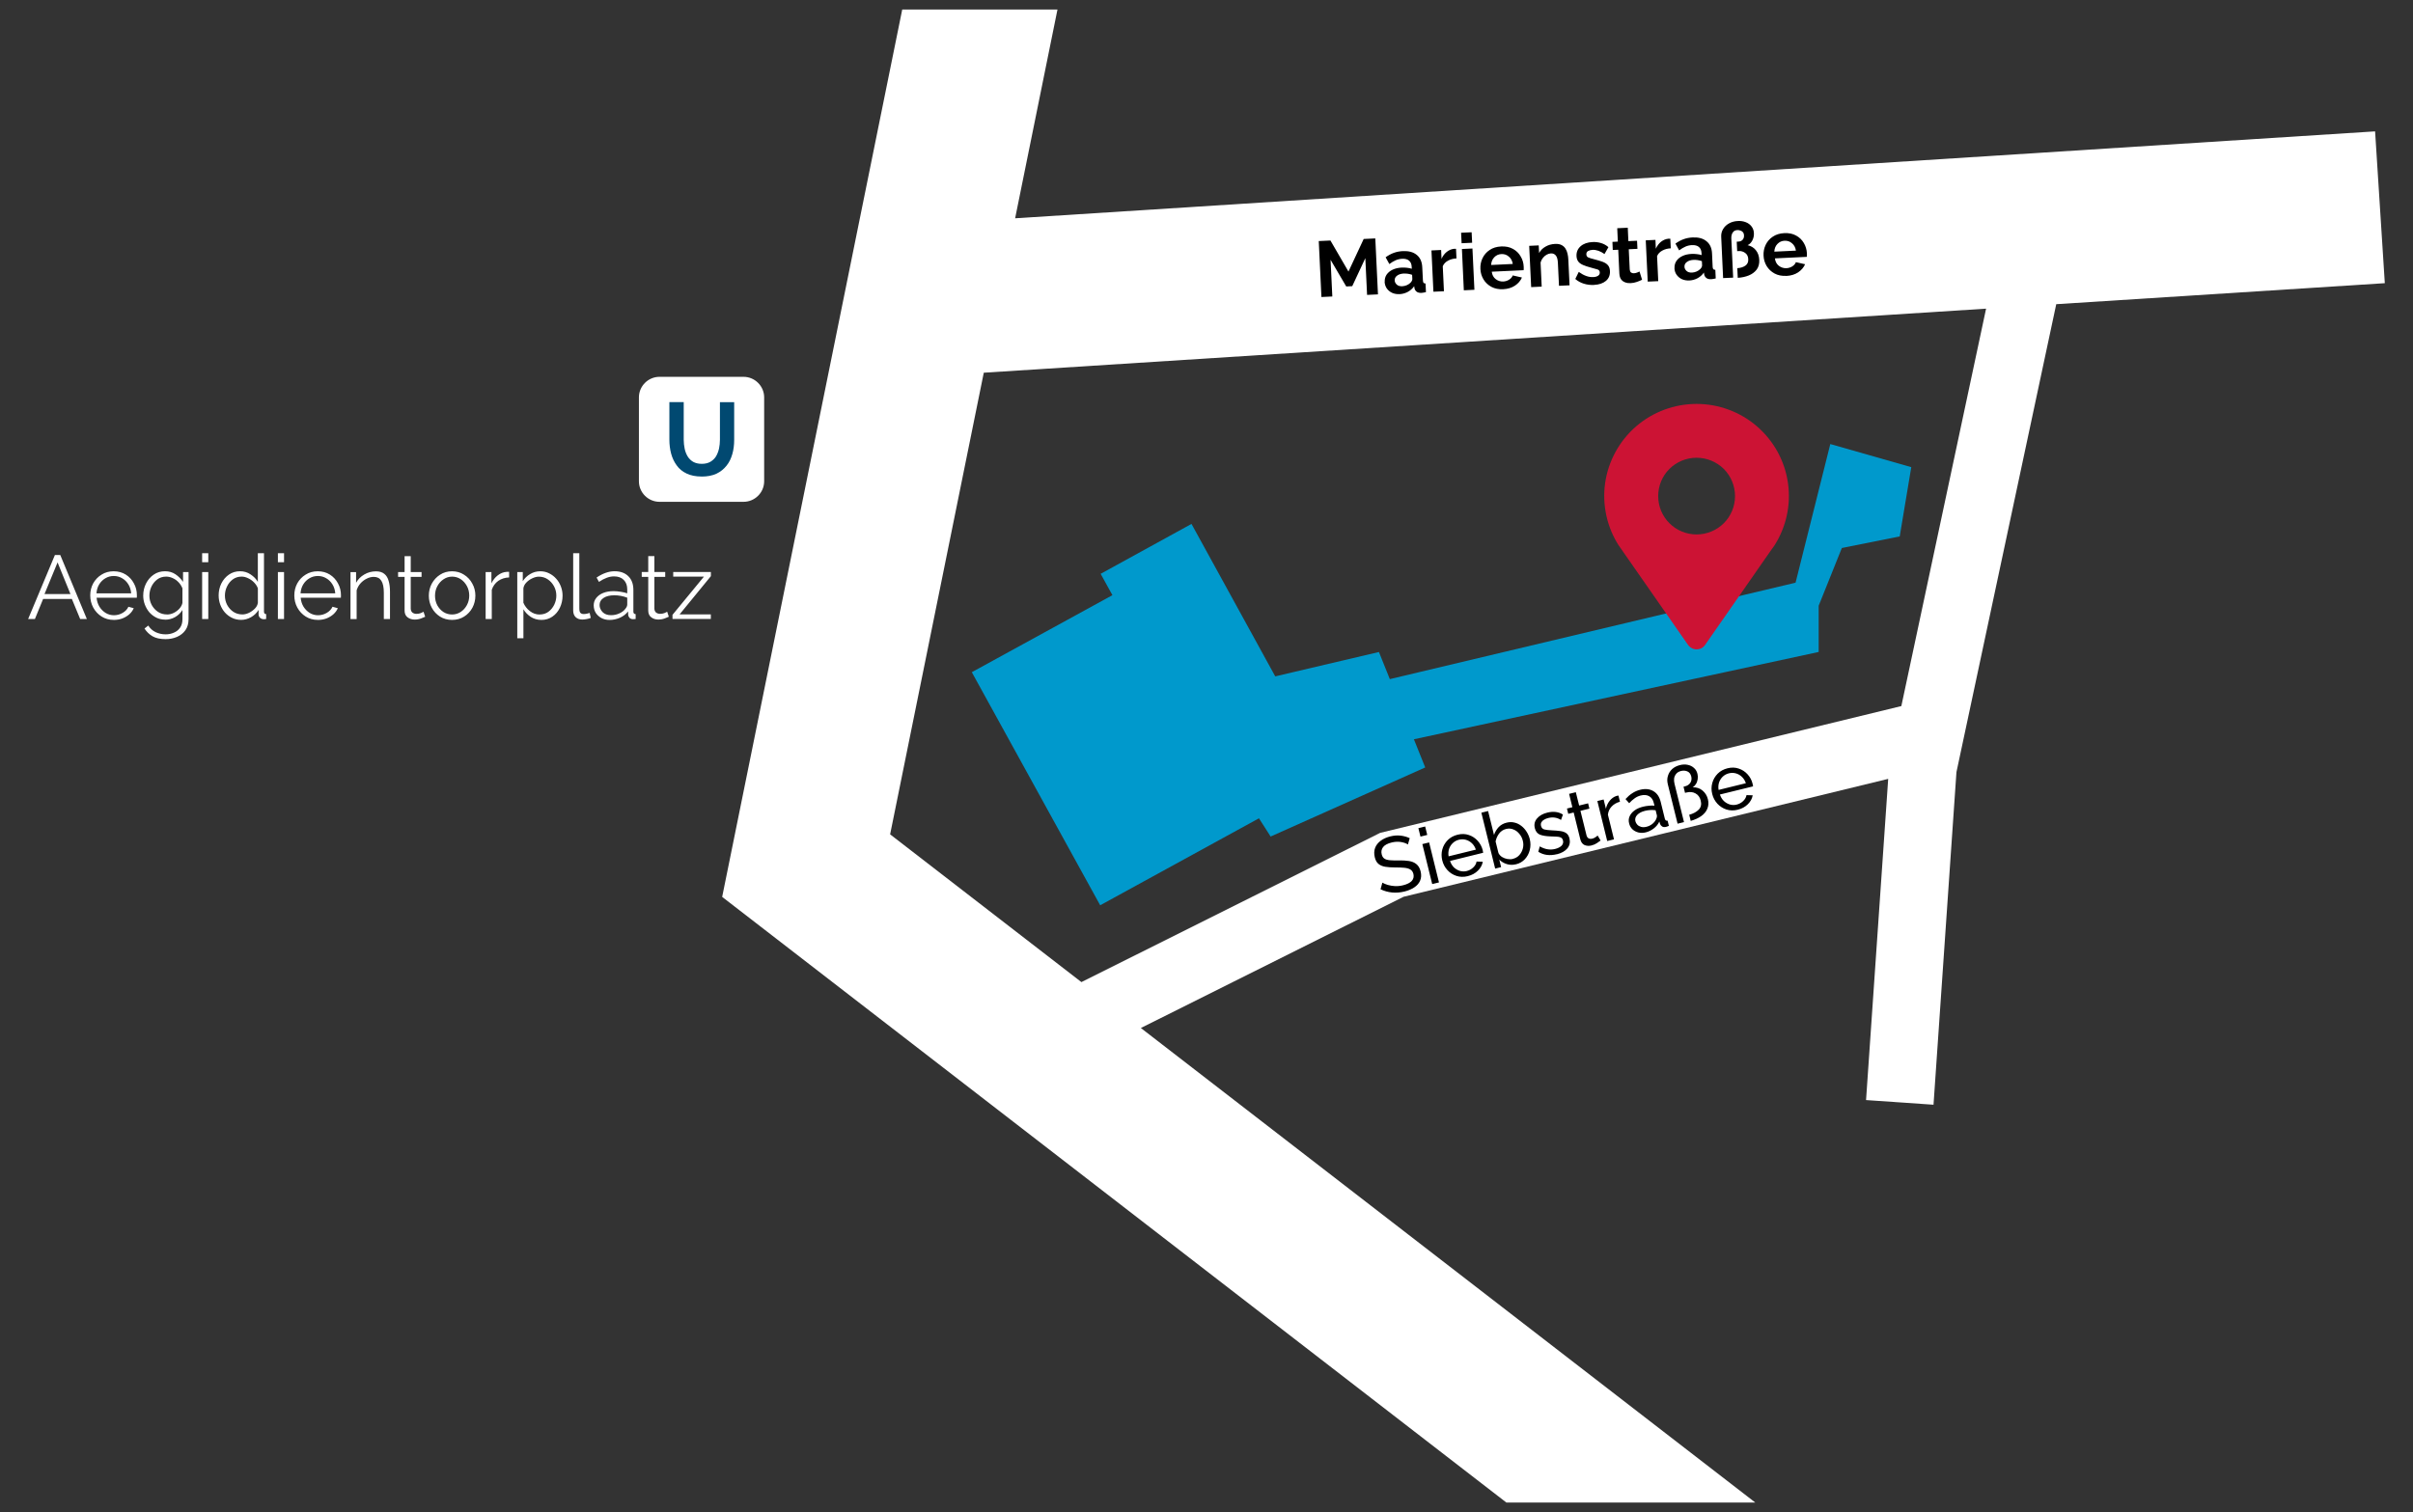 <?xml version="1.0" encoding="UTF-8"?><svg id="Ebene_1" xmlns="http://www.w3.org/2000/svg" width="797.64" height="500" viewBox="0 0 797.64 500"><rect x="0" y="0" width="797.64" height="500" fill="#333333" stroke="none"/><defs><style>.cls-1{fill:#fff;}.cls-2{fill:#09c;}.cls-3{fill:#014971;}.cls-4{fill:#cc1334;}</style></defs><path class="cls-1" d="m788.32,93.64l-3.21-50.2-449.55,28.74,14-69.03h-51.32l-59.52,293.42,259.24,200.27h82.28l-203.12-156.92,86.84-43.39,160.2-38.99-7.32,106.21,22.3,1.54,7.58-109.97,32.99-154.74,108.63-6.95Zm-159.81,139.83l-172.3,41.93-98.74,49.34-63.23-48.85,30.96-152.65,331.32-21.18-28.01,131.4Z"/><path class="cls-2" d="m605.02,146.84l-11.48,45.83-134.12,31.89-3.6-8.97-34.28,8.06-27.68-50.41-30.03,16.5,3.89,7.06-46.48,25.47,42.44,77.07,52.48-28.76,3.86,6.03,51.1-22.84-3.74-9.32,133.8-28.87v-15.28l7.66-19.1,19.13-3.82,3.82-22.91-26.77-7.64Z"/><path class="cls-1" d="m18.16,183.52h1.76l8.79,21.16h-2.21l-2.74-6.62h-9.51l-2.71,6.62h-2.24l8.85-21.16Zm5.13,12.91l-4.26-10.46-4.32,10.46h8.58Zm14.31,8.55c-1.49,0-2.82-.37-3.99-1.1-1.17-.74-2.1-1.72-2.77-2.95-.67-1.23-1.01-2.58-1.01-4.05s.33-2.78.98-3.99c.68-1.21,1.6-2.18,2.77-2.89,1.17-.74,2.5-1.1,3.99-1.1s2.87.37,4.02,1.1c1.15.73,2.05,1.71,2.68,2.92.66,1.19.98,2.5.98,3.93,0,.32,0,.58-.03.8h-13.29c.1,1.11.42,2.11.95,2.98.54.85,1.22,1.54,2.06,2.06.83.5,1.75.75,2.74.75s1.97-.26,2.86-.78c.89-.52,1.53-1.19,1.91-2.03l1.76.48c-.32.75-.81,1.43-1.49,2.03-.66.58-1.42,1.03-2.3,1.37-.87.32-1.82.48-2.83.48Zm-5.72-8.79h11.48c-.08-1.11-.39-2.1-.92-2.95-.54-.88-1.22-1.55-2.06-2.03-.83-.5-1.76-.75-2.77-.75s-1.94.25-2.77.75c-.83.48-1.52,1.15-2.06,2.03-.52.85-.81,1.84-.89,2.95Zm22.74,8.7c-1.07,0-2.06-.22-2.95-.66-.87-.44-1.64-1.02-2.3-1.76-.64-.76-1.13-1.61-1.49-2.56-.36-.95-.54-1.94-.54-2.95,0-1.45.31-2.78.92-3.99.62-1.23,1.46-2.22,2.53-2.95,1.09-.76,2.35-1.13,3.76-1.13,1.33,0,2.48.34,3.46,1.01.99.67,1.83,1.51,2.5,2.5v-3.25h1.82v15.59c0,1.45-.35,2.66-1.04,3.64-.69.97-1.62,1.71-2.77,2.21-1.15.5-2.41.75-3.79.75-1.79,0-3.23-.32-4.32-.95-1.07-.64-1.96-1.49-2.65-2.56l1.25-.98c.62.97,1.43,1.7,2.44,2.18,1.03.48,2.13.72,3.28.72,1.01,0,1.94-.19,2.77-.57.86-.36,1.53-.91,2.03-1.64.52-.74.78-1.66.78-2.77v-3.07c-.6.97-1.41,1.76-2.44,2.35-1.03.58-2.12.86-3.25.86Zm.57-1.7c.81,0,1.59-.19,2.32-.57.74-.38,1.35-.86,1.85-1.43.52-.6.83-1.21.95-1.85v-4.8c-.3-.76-.72-1.42-1.28-2-.56-.6-1.19-1.05-1.91-1.37-.72-.34-1.44-.51-2.18-.51-1.15,0-2.15.32-2.98.95-.81.61-1.45,1.41-1.91,2.38-.44.95-.66,1.95-.66,2.98,0,1.11.26,2.15.78,3.1.52.93,1.21,1.69,2.09,2.27.87.56,1.85.83,2.92.83Zm11.63-17.29v-2.98h2.03v2.98h-2.03Zm0,18.78v-15.53h2.03v15.53h-2.03Zm5.45-7.72c0-1.47.3-2.81.89-4.02.62-1.23,1.46-2.22,2.53-2.95,1.07-.74,2.3-1.1,3.67-1.1,1.29,0,2.44.35,3.46,1.04,1.03.67,1.84,1.5,2.41,2.47v-9.48h2.03v19.32c0,.54.24.81.72.83v1.61c-.4.06-.71.08-.92.06-.44-.02-.81-.18-1.13-.48-.3-.32-.45-.68-.45-1.07v-1.52c-.62,1.01-1.45,1.82-2.5,2.41-1.05.6-2.15.89-3.28.89-1.07,0-2.07-.22-2.98-.66-.91-.44-1.71-1.03-2.38-1.79-.66-.76-1.16-1.61-1.52-2.56-.36-.97-.54-1.98-.54-3.01Zm12.97,2.38v-4.8c-.26-.72-.68-1.36-1.25-1.94-.58-.6-1.23-1.06-1.97-1.4-.72-.36-1.43-.54-2.15-.54-1.11,0-2.09.31-2.92.92-.81.6-1.45,1.38-1.91,2.35-.46.95-.69,1.96-.69,3.01,0,1.11.25,2.15.75,3.1.52.95,1.21,1.72,2.09,2.3.87.56,1.86.83,2.95.83.68,0,1.38-.17,2.12-.51.75-.36,1.41-.83,1.97-1.4.58-.58.91-1.22,1.01-1.94Zm6.62-13.44v-2.98h2.03v2.98h-2.03Zm0,18.78v-15.53h2.03v15.53h-2.03Zm13.2.3c-1.49,0-2.82-.37-3.99-1.1-1.17-.74-2.1-1.72-2.77-2.95-.68-1.23-1.01-2.58-1.01-4.05s.33-2.78.98-3.99c.67-1.21,1.6-2.18,2.77-2.89,1.17-.74,2.5-1.1,3.99-1.1s2.87.37,4.02,1.1c1.15.73,2.05,1.71,2.68,2.92.66,1.19.98,2.5.98,3.93,0,.32-.01.58-.03.8h-13.29c.1,1.11.42,2.11.95,2.98.54.85,1.22,1.54,2.06,2.06.83.5,1.75.75,2.74.75s1.97-.26,2.86-.78c.89-.52,1.53-1.19,1.91-2.03l1.76.48c-.32.75-.82,1.43-1.49,2.03-.66.58-1.42,1.03-2.3,1.37-.88.32-1.82.48-2.83.48Zm-5.72-8.79h11.48c-.08-1.11-.39-2.1-.92-2.95-.54-.88-1.22-1.55-2.06-2.03-.83-.5-1.76-.75-2.77-.75s-1.94.25-2.77.75c-.83.48-1.52,1.15-2.06,2.03-.52.85-.82,1.84-.89,2.95Zm29.57,8.5h-2.03v-8.67c0-1.83-.28-3.16-.83-3.99-.54-.86-1.37-1.28-2.5-1.28-.8,0-1.58.2-2.35.6-.78.38-1.46.9-2.06,1.58-.58.66-.99,1.41-1.25,2.27v9.51h-2.03v-15.53h1.85v3.52c.62-1.13,1.52-2.05,2.71-2.74,1.19-.7,2.48-1.04,3.88-1.04,1.15,0,2.07.28,2.74.83.68.54,1.15,1.31,1.43,2.33.3.99.45,2.18.45,3.55v9.09Zm11.63-.75c-.24.1-.68.28-1.31.54-.64.26-1.37.39-2.21.39s-1.64-.25-2.3-.75c-.66-.5-.98-1.24-.98-2.24v-11.12h-2.15v-1.61h2.15v-5.25h2.03v5.25h3.58v1.61h-3.58v10.55c.04.58.24,1,.6,1.28.38.26.8.39,1.28.39.56,0,1.05-.09,1.49-.27.46-.2.75-.34.86-.42l.54,1.64Zm8.89,1.04c-1.49,0-2.82-.37-3.99-1.1-1.15-.74-2.06-1.71-2.71-2.92-.66-1.23-.98-2.56-.98-3.99s.33-2.78.98-3.99c.68-1.23,1.59-2.22,2.74-2.95,1.17-.76,2.49-1.13,3.96-1.13s2.81.38,3.96,1.13c1.17.73,2.09,1.72,2.74,2.95.68,1.21,1.01,2.54,1.01,3.99s-.33,2.76-.98,3.99c-.66,1.21-1.57,2.19-2.74,2.92-1.15.73-2.48,1.1-3.99,1.1Zm-5.63-7.99c0,1.15.25,2.21.75,3.16.52.93,1.2,1.68,2.06,2.24.86.54,1.8.8,2.83.8s1.98-.28,2.83-.83c.86-.56,1.54-1.31,2.06-2.27.52-.95.78-2.01.78-3.16s-.26-2.21-.78-3.16c-.52-.95-1.2-1.71-2.06-2.27-.86-.56-1.8-.83-2.83-.83s-1.95.29-2.8.86c-.86.56-1.54,1.31-2.06,2.27s-.78,2.02-.78,3.19Zm24.49-6.05c-1.35.04-2.54.42-3.58,1.13-1.01.72-1.73,1.7-2.15,2.95v9.66h-2.03v-15.53h1.91v3.73c.54-1.09,1.24-1.98,2.12-2.65.89-.68,1.84-1.05,2.83-1.13.2-.02.37-.03.51-.03s.27,0,.39.03v1.85Zm10.63,14.04c-1.29,0-2.45-.34-3.49-1.01-1.01-.68-1.82-1.51-2.41-2.5v9.57h-2.03v-21.88h1.82v3.01c.62-.97,1.43-1.76,2.44-2.35,1.03-.62,2.15-.92,3.34-.92,1.07,0,2.06.23,2.95.69.89.44,1.67,1.03,2.33,1.79.68.75,1.19,1.62,1.55,2.59.36.95.54,1.95.54,2.98,0,1.45-.3,2.79-.89,4.02-.58,1.21-1.4,2.19-2.47,2.92-1.05.73-2.27,1.1-3.67,1.1Zm-.57-1.79c1.13,0,2.11-.3,2.92-.89.83-.62,1.48-1.4,1.94-2.35.46-.95.69-1.96.69-3.01,0-1.11-.26-2.15-.78-3.1-.52-.95-1.21-1.72-2.09-2.3-.86-.58-1.83-.86-2.92-.86-.68,0-1.39.18-2.15.54-.74.34-1.39.8-1.97,1.4-.56.58-.88,1.21-.98,1.91v4.77c.46,1.09,1.17,2.02,2.15,2.77.97.75,2.04,1.13,3.19,1.13Zm11.12-20.27h2.03v18.24c0,.78.13,1.28.39,1.52.28.24.63.36,1.04.36.36,0,.72-.04,1.07-.12.38-.08.69-.16.92-.24l.36,1.64c-.38.16-.84.29-1.4.39-.54.1-1,.15-1.4.15-.91,0-1.65-.27-2.21-.8-.54-.54-.8-1.27-.8-2.21v-18.93Zm6.78,17.29c0-.95.28-1.78.83-2.47.56-.72,1.32-1.27,2.3-1.67.99-.4,2.14-.6,3.43-.6.76,0,1.54.07,2.35.21.82.12,1.54.29,2.18.51v-1.31c0-1.31-.39-2.35-1.16-3.13s-1.85-1.16-3.22-1.16c-.81,0-1.63.16-2.44.48-.81.3-1.66.75-2.53,1.34l-.78-1.43c1.01-.7,2.01-1.21,2.98-1.55.97-.36,1.97-.54,2.98-.54,1.91,0,3.42.55,4.53,1.64,1.11,1.09,1.67,2.6,1.67,4.53v7.18c0,.54.25.81.75.83v1.61c-.44.06-.75.08-.92.06-.5-.02-.87-.18-1.13-.48-.26-.3-.4-.62-.42-.95l-.03-1.13c-.69.89-1.6,1.59-2.71,2.09-1.11.48-2.24.72-3.4.72-1.01,0-1.92-.21-2.71-.63-.79-.44-1.42-1.01-1.88-1.73-.44-.74-.66-1.54-.66-2.41Zm10.4,1.19c.46-.54.69-1.03.69-1.49v-2.27c-1.37-.54-2.8-.8-4.29-.8s-2.62.29-3.52.86c-.89.58-1.34,1.36-1.34,2.35,0,.85.33,1.63.98,2.33.68.69,1.61,1.04,2.8,1.04.97,0,1.88-.19,2.71-.57.86-.38,1.51-.86,1.97-1.46Zm14.43,2.53c-.24.1-.68.28-1.31.54-.64.26-1.37.39-2.21.39-.88,0-1.64-.25-2.3-.75-.66-.5-.98-1.24-.98-2.24v-11.12h-2.15v-1.61h2.15v-5.25h2.03v5.25h3.58v1.61h-3.58v10.55c.04.58.24,1,.6,1.28.38.26.8.39,1.28.39.56,0,1.05-.09,1.49-.27.46-.2.75-.34.86-.42l.54,1.64Zm1.22-.63l10.4-12.64h-10.16v-1.52h12.45v1.37l-10.34,12.64h10.32v1.52h-12.67v-1.37Z"/><path class="cls-1" d="m245.78,165.93h-27.77c-3.75,0-6.81-3.06-6.81-6.8v-27.73c0-3.74,3.06-6.8,6.81-6.8h27.77c3.74,0,6.82,3.06,6.82,6.8v27.73c0,3.74-3.07,6.8-6.82,6.8Z"/><path class="cls-3" d="m231.94,157.57c-1.96,0-3.63-.34-4.97-.99-1.38-.65-2.49-1.56-3.29-2.71-.84-1.15-1.45-2.44-1.84-3.9-.38-1.45-.57-2.98-.57-4.55v-12.45h4.74v12.45c0,.99.12,1.99.31,2.94.19.95.54,1.79.99,2.56.46.76,1.07,1.34,1.84,1.8.76.42,1.71.65,2.83.65s2.11-.23,2.87-.69c.76-.46,1.38-1.03,1.84-1.79.45-.76.76-1.6.99-2.56.19-.95.3-1.91.3-2.9v-12.45h4.71v12.45c0,1.68-.19,3.25-.61,4.7-.41,1.45-1.02,2.75-1.92,3.86-.88,1.11-1.97,1.99-3.32,2.64-1.42.65-3.02.95-4.9.95Z"/><path class="cls-4" d="m535.2,180.5l.15.23c.19.27.37.53.58.84l22.06,31.66c.65.92,1.7,1.49,2.83,1.49s2.18-.53,2.83-1.49l22.04-31.66c.22-.31.41-.57.61-.84l.15-.19c3.97-6.15,5.63-13.56,4.58-20.82-1.02-7.25-4.66-13.9-10.21-18.71-5.55-4.81-12.67-7.45-20.01-7.45s-14.46,2.64-20.01,7.45c-5.53,4.81-9.17,11.46-10.21,18.71-1.02,7.26.61,14.67,4.6,20.82v-.04Zm25.62-29.14c3.37,0,6.61,1.34,9,3.7,2.37,2.37,3.71,5.62,3.71,8.98s-1.34,6.61-3.71,8.97c-2.38,2.37-5.63,3.71-9,3.71s-6.61-1.34-8.98-3.71c-2.38-2.37-3.71-5.61-3.71-8.97s1.32-6.61,3.71-8.98c2.37-2.37,5.63-3.7,8.98-3.7Z"/><path d="m465.4,279.24c-.54-.37-1.29-.64-2.25-.81-.99-.17-2.01-.12-3.09.14-1.38.34-2.35.85-2.87,1.54-.52.69-.69,1.48-.45,2.4.15.64.45,1.11.88,1.4.43.29,1.02.46,1.77.53.76.06,1.71.09,2.87.07,1.3-.04,2.48.03,3.48.19,1.01.16,1.83.51,2.48,1.05.65.52,1.12,1.32,1.38,2.4.28,1.15.22,2.16-.17,3.05-.37.88-1.02,1.63-1.94,2.23-.89.59-1.96,1.05-3.19,1.35-2.81.69-5.46.45-7.95-.73l.61-2.19c.47.28,1.06.53,1.77.75.75.21,1.55.35,2.42.4.88.03,1.77-.06,2.68-.29,1.29-.32,2.24-.79,2.83-1.42.6-.65.76-1.42.56-2.31-.17-.68-.5-1.17-1.01-1.47-.5-.31-1.16-.5-2.01-.58-.84-.08-1.84-.12-3.04-.11-1.29,0-2.38-.08-3.3-.23-.93-.17-1.68-.5-2.24-.98-.56-.49-.95-1.21-1.17-2.15-.28-1.15-.24-2.19.11-3.12.35-.93.99-1.72,1.86-2.36s1.94-1.12,3.17-1.43c1.19-.29,2.33-.38,3.41-.25,1.08.13,2.09.41,3,.85l-.61,2.11Zm4.15-2.61l-.69-2.79,2.24-.55.69,2.79-2.24.55Zm3.88,15.7l-3.26-13.22,2.24-.55,3.26,13.22-2.24.55Zm11.76-2.62c-1.32.32-2.57.3-3.73-.08-1.17-.37-2.18-1.02-3-1.92-.84-.91-1.4-1.97-1.71-3.21-.3-1.25-.3-2.46.02-3.63.32-1.17.91-2.19,1.77-3.07.88-.88,1.97-1.48,3.3-1.8,1.32-.33,2.55-.29,3.71.11,1.14.38,2.11,1.02,2.91,1.91.8.88,1.36,1.91,1.66,3.09.09.37.13.66.15.87l-10.95,2.7c.28.84.71,1.55,1.27,2.13.6.55,1.27.94,2.01,1.17.75.21,1.51.22,2.27.03.8-.2,1.51-.59,2.12-1.17.63-.58.99-1.24,1.1-1.96l2.05.06c-.17,1.08-.71,2.07-1.6,2.95-.89.88-2.01,1.49-3.33,1.81Zm-6.35-6.55l9.02-2.22c-.28-.84-.71-1.54-1.3-2.1-.58-.55-1.25-.94-1.99-1.15-.75-.21-1.53-.22-2.31-.02-.78.19-1.45.55-2.01,1.09-.58.53-.99,1.18-1.25,1.94-.24.76-.3,1.58-.15,2.45Zm22.24,2.63c-1.02.25-2.03.23-3-.07s-1.79-.79-2.48-1.48l.61,2.48-1.97.49-4.56-18.48,2.22-.55,1.96,7.9c.34-1,.86-1.86,1.53-2.58.69-.72,1.56-1.22,2.65-1.48.91-.23,1.79-.23,2.61-.02.82.19,1.56.56,2.24,1.09.67.51,1.25,1.15,1.73,1.91.48.74.84,1.56,1.06,2.45.3,1.23.3,2.44,0,3.62-.28,1.16-.82,2.17-1.62,3.03-.78.84-1.77,1.41-2.96,1.7Zm-1.02-1.79c.89-.22,1.62-.64,2.18-1.26.56-.64.95-1.38,1.16-2.22s.2-1.68-.02-2.52c-.2-.86-.6-1.63-1.16-2.29-.54-.67-1.19-1.16-1.97-1.45-.75-.31-1.57-.37-2.42-.15-.95.23-1.71.75-2.31,1.54-.58.79-.95,1.65-1.14,2.59l.95,3.82c.26.53.65.97,1.19,1.32.54.33,1.14.55,1.77.66.65.11,1.25.1,1.77-.03Zm14.55-1.54c-1.1.27-2.16.35-3.22.23-1.04-.13-2.01-.48-2.89-1.04l.48-1.78c.93.52,1.81.84,2.65.96.84.12,1.66.08,2.44-.12.91-.22,1.62-.58,2.11-1.05.48-.5.65-1.08.48-1.76-.13-.49-.37-.82-.73-.98-.35-.17-.8-.26-1.38-.28-.6-.04-1.27-.06-2.07-.08-1.47-.05-2.63-.25-3.48-.59-.84-.37-1.38-1.06-1.64-2.09-.32-1.25-.07-2.33.71-3.24.78-.93,1.92-1.58,3.41-1.94,1.99-.49,3.71-.28,5.16.64l-.63,1.79c-1.29-.81-2.7-1.03-4.21-.65-.47.11-.89.28-1.3.51-.41.21-.73.49-.95.85-.22.34-.26.77-.15,1.27.17.63.52,1.01,1.1,1.16.58.15,1.38.24,2.44.29,1.06.04,1.99.12,2.79.23.8.1,1.47.33,1.99.69.52.36.88.94,1.08,1.75.3,1.25.07,2.34-.69,3.29-.78.92-1.94,1.58-3.5,1.96Zm14.46-4.52c-.24.18-.63.46-1.17.83-.52.36-1.14.63-1.84.8-.8.2-1.56.15-2.27-.14-.69-.31-1.16-.94-1.4-1.88l-2.2-8.89-1.79.44-.43-1.75,1.79-.44-1.08-4.41,2.22-.55,1.1,4.41,2.96-.73.43,1.75-2.96.73,2.03,8.2c.15.46.39.78.75.94.34.15.69.18,1.08.08.45-.11.84-.29,1.16-.53.34-.24.56-.41.67-.51l.97,1.64Zm6.43-12.84c-1.12.29-2.03.82-2.76,1.59-.71.75-1.12,1.65-1.23,2.7l2.01,8.15-2.24.55-3.26-13.22,2.07-.51.76,3.06c.22-1.02.65-1.91,1.25-2.65.63-.76,1.34-1.28,2.14-1.55.17-.04.32-.08.43-.11.13-.03.22-.04.32-.05l.5,2.03Zm3.02,7.16c-.22-.84-.17-1.63.17-2.35.34-.75.88-1.39,1.64-1.94.76-.55,1.7-.96,2.81-1.23.6-.15,1.23-.25,1.92-.31.67-.08,1.29-.09,1.84-.02l-.24-.96c-.24-1.01-.75-1.73-1.49-2.16-.76-.44-1.7-.53-2.81-.25-.73.18-1.4.49-1.99.92-.6.42-1.21.96-1.83,1.63l-1.21-1.37c.73-.8,1.47-1.45,2.27-1.95.78-.52,1.64-.89,2.57-1.12,1.68-.42,3.13-.27,4.34.43,1.21.69,2.03,1.87,2.44,3.54l1.38,5.6c.13.52.43.73.91.64l.43,1.72c-.22.09-.41.16-.58.22-.15.05-.26.09-.37.12-.52.13-.95.08-1.29-.14-.34-.23-.56-.49-.67-.81l-.24-.82c-.39.88-1.01,1.64-1.84,2.28-.82.63-1.7,1.06-2.61,1.29-.88.22-1.7.23-2.48.05-.78-.2-1.45-.56-1.99-1.07-.54-.53-.89-1.17-1.08-1.93Zm8.83-1.18c.15-.29.24-.56.32-.83.06-.28.06-.51.02-.68l-.41-1.65c-1.19-.16-2.35-.09-3.5.19-1.14.28-1.99.73-2.59,1.36-.58.61-.78,1.3-.6,2.08.11.42.32.81.65,1.16.32.33.75.57,1.25.71.52.14,1.1.13,1.75-.03.71-.17,1.32-.47,1.88-.89.56-.44.97-.92,1.23-1.43Zm11.01-1.66c1.38-.37,2.42-.94,3.17-1.7.75-.77.97-1.78.65-3.01-.26-1.1-.84-1.88-1.7-2.35-.86-.49-1.86-.59-3-.31l-.48.12-.5-2.03.45-.11c.82-.2,1.42-.6,1.81-1.2.39-.61.48-1.31.3-2.09-.22-.84-.65-1.4-1.3-1.67-.63-.27-1.32-.32-2.05-.14-.69.17-1.23.47-1.6.91-.37.43-.61.94-.71,1.51-.07.56-.04,1.14.11,1.75l3.15,12.74-2.12.52-3.24-13.09c-.24-.98-.22-1.9.06-2.75.26-.87.73-1.61,1.4-2.23.69-.62,1.55-1.05,2.55-1.3.91-.23,1.77-.26,2.57-.09.8.16,1.49.5,2.07,1.02.58.5.97,1.16,1.16,1.97.15.59.17,1.18.07,1.78-.09.59-.28,1.13-.58,1.59-.28.46-.63.82-1.08,1.07,1.27-.04,2.35.31,3.24,1.05.91.75,1.51,1.72,1.81,2.92.28,1.15.2,2.19-.21,3.14-.39.94-1.06,1.75-2.03,2.43-.95.66-2.09,1.19-3.45,1.57l-.5-2.05Zm16.06-1.67c-1.3.32-2.55.3-3.73-.08-1.16-.37-2.16-1.02-3-1.92-.82-.91-1.4-1.97-1.7-3.21-.32-1.25-.3-2.46.02-3.63.32-1.17.91-2.19,1.77-3.07.88-.88,1.97-1.48,3.28-1.8,1.34-.33,2.57-.29,3.71.11,1.16.38,2.12,1.02,2.92,1.91.8.88,1.36,1.9,1.64,3.09.09.37.15.66.17.87l-10.97,2.7c.28.85.71,1.56,1.29,2.13.58.55,1.25.94,2.01,1.17.75.21,1.51.22,2.25.03.82-.2,1.53-.59,2.14-1.17.61-.58.99-1.24,1.1-1.96l2.05.06c-.19,1.08-.71,2.07-1.6,2.95-.89.88-2.01,1.49-3.35,1.82Zm-6.33-6.55l9.02-2.22c-.28-.84-.71-1.54-1.3-2.1-.58-.56-1.25-.94-1.99-1.15-.76-.21-1.53-.22-2.33-.02-.76.19-1.43.55-2.01,1.09-.56.53-.97,1.18-1.23,1.94-.24.76-.3,1.58-.15,2.45Z"/><path d="m451.9,97.5l-.58-12.14-4.32,9.26-1.99.1-5.18-8.82.58,12.14-3.6.17-.88-18.5,3.86-.18,5.96,10.27,5.03-10.78,3.84-.18.88,18.5-3.6.17Zm5.83-4.32c-.04-.89.17-1.67.61-2.35.48-.7,1.16-1.26,2.01-1.66.88-.41,1.88-.64,3.02-.69.58-.03,1.16,0,1.75.07.6.06,1.12.17,1.56.32l-.04-.73c-.04-.87-.34-1.52-.88-1.97-.52-.45-1.29-.64-2.29-.6-.76.04-1.45.2-2.12.49s-1.36.71-2.09,1.25l-1.23-2.24c.88-.63,1.77-1.12,2.7-1.46.95-.34,1.94-.53,2.98-.58,1.94-.09,3.47.32,4.6,1.25,1.14.92,1.75,2.28,1.83,4.09l.22,4.35c.02.38.09.65.2.8.13.13.35.21.67.23l.13,2.84c-.3.08-.6.14-.84.17-.24.05-.47.07-.63.08-.69.03-1.23-.1-1.6-.39-.39-.29-.61-.67-.71-1.11l-.11-.7c-.58.81-1.29,1.44-2.16,1.9-.86.44-1.73.68-2.65.72-.93.04-1.75-.1-2.48-.43-.75-.35-1.32-.83-1.77-1.46-.43-.64-.67-1.37-.71-2.19Zm8.53.3c.41-.44.61-.85.6-1.23l-.07-1.38c-.91-.32-1.84-.46-2.76-.42-.93.04-1.66.28-2.22.7-.56.41-.82.94-.78,1.58.02.52.26.98.69,1.38.45.4,1.04.58,1.83.54.52-.03,1.02-.15,1.51-.36.48-.22.89-.49,1.21-.82Zm15.18-8.03c-1.06.05-1.99.3-2.81.76-.82.44-1.38,1.05-1.71,1.83l.39,8.26-3.48.16-.65-13.65,3.2-.15.13,2.92c.43-.96,1.01-1.73,1.73-2.3.73-.57,1.51-.91,2.35-1,.35-.02.6-.02.71,0l.15,3.18Zm1.71-5.02l-.17-3.47,3.48-.16.17,3.47-3.48.16Zm.73,15.55l-.63-13.65,3.48-.16.65,13.65-3.5.17Zm12.99-.35c-1.47.07-2.76-.19-3.88-.78-1.08-.59-1.96-1.4-2.59-2.44-.63-1.05-.99-2.2-1.04-3.45-.07-1.29.17-2.48.69-3.58.54-1.12,1.32-2.03,2.37-2.72,1.04-.71,2.31-1.1,3.82-1.17,1.49-.07,2.78.2,3.88.81,1.08.59,1.94,1.41,2.53,2.46.63,1.03.97,2.17,1.02,3.4.02.45.02.84-.02,1.18l-10.54.5c.13,1.05.56,1.87,1.29,2.44.75.58,1.56.84,2.5.8.69-.03,1.34-.23,1.92-.59.61-.38,1.02-.85,1.23-1.42l3.04.69c-.47,1.07-1.23,1.96-2.31,2.69-1.08.71-2.37,1.1-3.89,1.18Zm-3.95-8.01l7.14-.34c-.15-1.02-.58-1.83-1.29-2.42-.69-.61-1.51-.9-2.48-.85-.93.04-1.73.4-2.37,1.08-.63.66-.97,1.5-1.01,2.53Zm25.9,6.72l-3.48.16-.37-7.66c-.06-1.09-.28-1.88-.69-2.37s-.95-.71-1.62-.68c-.47.02-.93.17-1.42.43-.47.27-.86.62-1.23,1.08-.35.43-.61.94-.76,1.5l.37,7.97-3.48.17-.65-13.65,3.15-.15.13,2.53c.47-.88,1.16-1.58,2.09-2.11.93-.55,1.99-.85,3.2-.91.84-.04,1.55.08,2.11.37.54.27.99.66,1.3,1.16.32.49.54,1.05.69,1.69.15.64.24,1.29.26,1.94l.41,8.52Zm8.09-.12c-1.17.05-2.29-.08-3.37-.42-1.08-.33-2.01-.86-2.81-1.56l1.14-2.33c.86.62,1.68,1.07,2.48,1.35.78.28,1.56.4,2.31.36.67-.03,1.21-.18,1.6-.44.39-.26.6-.64.56-1.12-.02-.5-.28-.83-.8-.98-.5-.17-1.23-.37-2.14-.6-1.02-.27-1.88-.55-2.57-.85-.69-.3-1.23-.67-1.58-1.13-.35-.45-.56-1.05-.6-1.8-.06-1.34.39-2.43,1.36-3.28.97-.85,2.29-1.31,3.97-1.39.97-.04,1.9.07,2.78.34.88.26,1.7.7,2.44,1.35l-1.3,2.28c-1.38-.98-2.7-1.44-3.95-1.38-.56.03-1.04.15-1.47.38-.41.23-.6.6-.58,1.12.02.49.24.83.65,1.01.43.19,1.06.39,1.9.59,1.1.28,2.03.56,2.79.83.76.28,1.36.65,1.77,1.12.43.47.65,1.12.69,1.95.07,1.35-.37,2.44-1.32,3.25-.97.81-2.27,1.26-3.93,1.33Zm15.89-1.72c-.45.23-1.02.47-1.71.71-.67.24-1.36.38-2.09.41-.65.03-1.25-.05-1.79-.26-.56-.2-1.01-.53-1.36-1.01-.34-.49-.52-1.13-.56-1.93l-.37-7.84-1.81.08-.11-2.68,1.79-.09-.2-4.43,3.48-.16.2,4.43,2.87-.13.13,2.68-2.87.14.32,6.67c.04.47.17.8.41,1,.28.2.6.29.97.27.35-.02.71-.1,1.06-.23.34-.14.6-.26.8-.35l.84,2.73Zm9.48-10.39c-1.06.05-1.99.3-2.81.76-.82.44-1.38,1.05-1.71,1.83l.39,8.26-3.48.16-.65-13.65,3.2-.15.13,2.92c.43-.96,1.01-1.73,1.71-2.3.75-.57,1.53-.91,2.37-1,.35-.02.6-.02.71,0l.15,3.18Zm1.25,6.55c-.06-.88.17-1.67.61-2.35.47-.7,1.14-1.25,2.01-1.66.86-.41,1.86-.64,3.02-.69.58-.03,1.16,0,1.75.07.6.06,1.12.17,1.57.32l-.04-.73c-.04-.87-.34-1.52-.88-1.97-.54-.45-1.3-.64-2.31-.6-.75.04-1.45.2-2.11.49-.67.29-1.36.71-2.09,1.25l-1.23-2.24c.88-.63,1.77-1.12,2.7-1.46.93-.34,1.92-.53,2.96-.58,1.96-.09,3.48.32,4.6,1.25,1.16.92,1.77,2.28,1.84,4.09l.2,4.35c.02.38.09.65.22.8.13.13.35.21.67.23l.13,2.84c-.32.08-.6.14-.86.17-.24.05-.45.07-.61.08-.71.03-1.23-.1-1.62-.39-.37-.29-.61-.67-.71-1.11l-.11-.7c-.56.81-1.29,1.44-2.14,1.9-.86.44-1.73.68-2.66.72-.91.04-1.73-.1-2.48-.43-.73-.35-1.3-.83-1.75-1.46-.45-.64-.67-1.37-.71-2.19Zm8.51.3c.43-.44.61-.85.6-1.23l-.06-1.38c-.93-.32-1.84-.46-2.76-.42-.93.04-1.66.28-2.22.7-.56.41-.82.94-.78,1.58.02.52.24.98.69,1.38.43.4,1.04.58,1.83.54.52-.03,1.02-.15,1.49-.36.5-.22.89-.49,1.21-.82Zm12.28-.29c1.04-.07,1.92-.34,2.63-.83.69-.49,1.01-1.21.95-2.16-.04-.9-.37-1.58-1.01-2.04-.63-.46-1.32-.67-2.09-.63l-.56.03-.15-3.13.5-.02c.63-.03,1.1-.23,1.43-.59.35-.38.5-.86.48-1.43-.02-.49-.15-.86-.39-1.13s-.54-.45-.88-.53c-.32-.11-.61-.15-.89-.14-.54.03-.99.19-1.3.48-.3.29-.5.65-.61,1.07-.11.4-.15.8-.13,1.18l.61,13-3.32.15-.63-13.6c-.06-.97.15-1.84.63-2.62.47-.79,1.12-1.41,1.97-1.87.84-.48,1.83-.74,2.92-.79.97-.05,1.83.09,2.61.4.8.31,1.43.78,1.9,1.4.48.62.75,1.37.78,2.23.04.9-.15,1.73-.56,2.48-.41.73-.91,1.23-1.53,1.48,1.14.26,2.07.82,2.74,1.67.69.86,1.06,1.91,1.12,3.16.07,1.32-.22,2.41-.88,3.28-.67.85-1.55,1.49-2.63,1.92-1.1.44-2.29.69-3.6.77l-.15-3.2Zm16.17,2.55c-1.49.07-2.78-.19-3.88-.78-1.1-.59-1.96-1.4-2.61-2.44-.63-1.05-.99-2.2-1.04-3.45-.07-1.29.17-2.48.69-3.58.54-1.12,1.32-2.03,2.37-2.72,1.06-.71,2.33-1.1,3.82-1.17,1.49-.07,2.78.2,3.88.81,1.08.59,1.94,1.41,2.55,2.46.61,1.03.95,2.16,1.02,3.4.02.45,0,.84-.04,1.18l-10.54.5c.13,1.05.56,1.87,1.29,2.45.75.57,1.58.84,2.5.8.69-.03,1.34-.23,1.94-.59.6-.38,1.01-.85,1.21-1.41l3.04.69c-.47,1.07-1.23,1.96-2.31,2.69-1.08.71-2.37,1.1-3.87,1.18Zm-3.97-8.01l7.14-.34c-.15-1.02-.58-1.83-1.29-2.42-.69-.61-1.51-.89-2.46-.85-.95.04-1.73.4-2.38,1.08-.63.66-.97,1.5-1.01,2.53Z"/></svg>